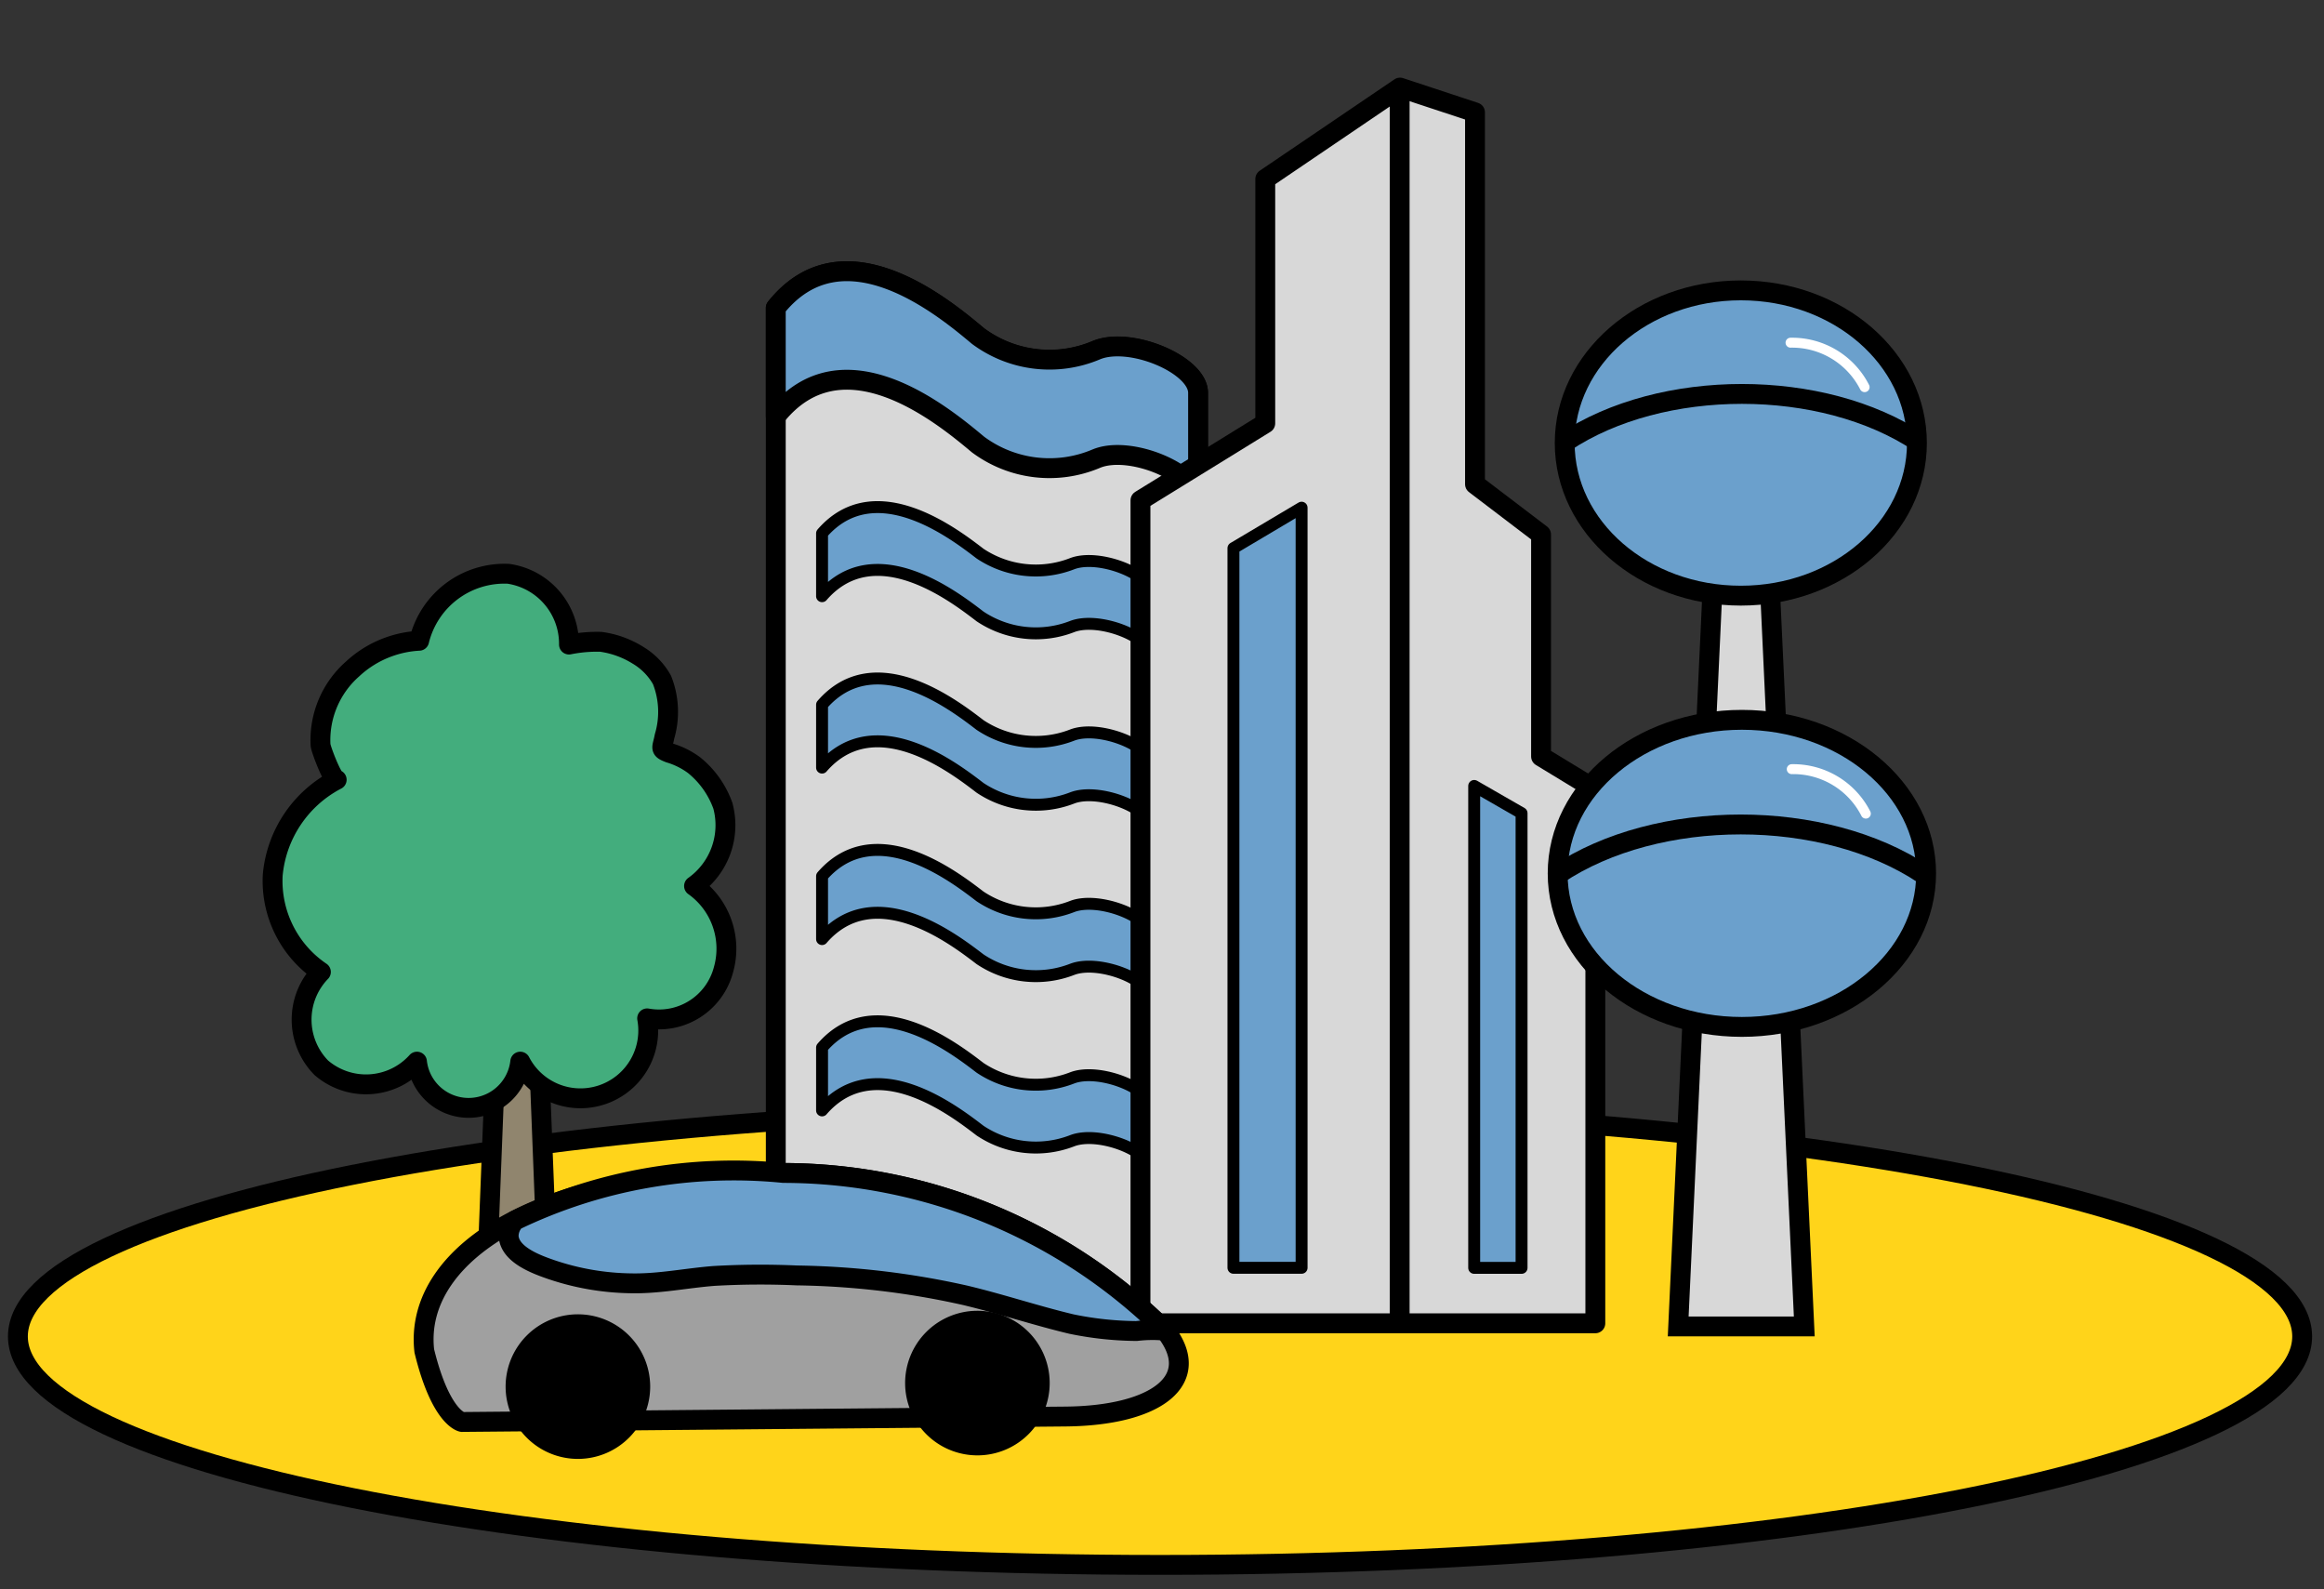<svg xmlns="http://www.w3.org/2000/svg" xmlns:xlink="http://www.w3.org/1999/xlink" width="117" height="80" viewBox="0 0 117 80">
  <rect x="0" y="0" width="117" height="80" fill="#333333" stroke="none"/>
  <defs>
    <clipPath id="clip-path">
      <path id="パス_152064" data-name="パス 152064" d="M0,0H117V80H0Z" transform="translate(-0.133 -0.001)" fill="none"/>
    </clipPath>
  </defs>
  <g id="マスクグループ_132109" data-name="マスクグループ 132109" transform="translate(0.133 0)" clip-path="url(#clip-path)">
    <g id="グループ_132890" data-name="グループ 132890" transform="translate(-0.443 -0.002)">
      <g id="グループ_132898" data-name="グループ 132898">
        <path id="パス_151812" data-name="パス 151812" d="M115.721,67.27c0,6.351-25.744,11.5-57.5,11.5S.721,73.622.721,67.27s25.744-11.5,57.5-11.5,57.5,5.149,57.5,11.5" transform="translate(0.49)" fill="#ffd41a"/>
        <path id="パス_152067" data-name="パス 152067" d="M57.5,0C89.256,0,115,5.149,115,11.5S89.256,23,57.5,23,0,17.851,0,11.5,25.744,0,57.5,0Z" transform="translate(1.211 55.77)" fill="none" stroke="#000" stroke-width="1"/>
      </g>
      <g id="グループ_132899" data-name="グループ 132899" transform="translate(39.366 13.652)">
        <path id="パス_151813" data-name="パス 151813" d="M29,12.845V63.956H50.26V17.11c-.034-1.419-3.436-2.84-5.13-2.124a6.03,6.03,0,0,1-5.942-.711C37.489,12.856,32.4,8.6,29,12.856" transform="translate(-29 -10.999)" fill="#d8d8d8"/>
        <path id="パス_151814" data-name="パス 151814" d="M29,12.844V63.955H50.26V17.109c-.034-1.419-3.436-2.84-5.13-2.124a6.03,6.03,0,0,1-5.942-.711C37.489,12.844,32.4,8.586,29,12.844Z" transform="translate(-29 -10.998)" fill="none" stroke="#000" stroke-linecap="round" stroke-linejoin="round" stroke-miterlimit="10" stroke-width="1"/>
        <path id="パス_151815" data-name="パス 151815" d="M50.26,22.566c-.037-1.419-3.436-2.84-5.13-2.13a6.032,6.032,0,0,1-5.944-.71c-1.7-1.419-6.79-5.679-10.186-1.419V12.844c3.4-4.259,8.489,0,10.186,1.42a6.032,6.032,0,0,0,5.944.71c1.7-.71,5.093.71,5.13,2.123Z" transform="translate(-29 -10.998)" fill="#6ba0cc"/>
        <path id="パス_151816" data-name="パス 151816" d="M50.26,22.566c-.037-1.419-3.436-2.84-5.13-2.13a6.032,6.032,0,0,1-5.944-.71c-1.7-1.419-6.79-5.679-10.186-1.419V12.844c3.4-4.259,8.489,0,10.186,1.42a6.032,6.032,0,0,0,5.944.71c1.7-.71,5.093.71,5.13,2.123Z" transform="translate(-29 -10.998)" fill="none" stroke="#000" stroke-linecap="round" stroke-linejoin="round" stroke-miterlimit="10" stroke-width="1"/>
        <path id="パス_151817" data-name="パス 151817" d="M48.117,31.383c-.028-1.019-2.679-2.036-4.005-1.526a5.061,5.061,0,0,1-4.638-.51c-1.326-1.018-5.3-4.071-7.953-1.018V25.167c2.652-3.053,6.627,0,7.953,1.018a5.055,5.055,0,0,0,4.638.508c1.326-.508,3.978.51,4.005,1.528Z" transform="translate(-29.191 -11.97)" fill="#6ba0cc"/>
        <path id="パス_151818" data-name="パス 151818" d="M48.117,31.383c-.028-1.019-2.679-2.036-4.005-1.526a5.061,5.061,0,0,1-4.638-.51c-1.326-1.018-5.3-4.071-7.953-1.018V25.167c2.652-3.053,6.627,0,7.953,1.018a5.055,5.055,0,0,0,4.638.508c1.326-.508,3.978.51,4.005,1.528Z" transform="translate(-29.191 -11.97)" fill="none" stroke="#000" stroke-linecap="round" stroke-linejoin="round" stroke-width="0.6"/>
        <path id="パス_151819" data-name="パス 151819" d="M48.117,40.716c-.028-1.019-2.679-2.036-4.005-1.526a5.061,5.061,0,0,1-4.638-.51c-1.326-1.018-5.3-4.071-7.953-1.018V34.5c2.652-3.053,6.627,0,7.953,1.018a5.055,5.055,0,0,0,4.638.508c1.326-.508,3.978.51,4.005,1.528Z" transform="translate(-29.191 -12.676)" fill="#6ba0cc"/>
        <path id="パス_151820" data-name="パス 151820" d="M48.117,40.716c-.028-1.019-2.679-2.036-4.005-1.526a5.061,5.061,0,0,1-4.638-.51c-1.326-1.018-5.3-4.071-7.953-1.018V34.5c2.652-3.053,6.627,0,7.953,1.018a5.055,5.055,0,0,0,4.638.508c1.326-.508,3.978.51,4.005,1.528Z" transform="translate(-29.191 -12.676)" fill="none" stroke="#000" stroke-linecap="round" stroke-linejoin="round" stroke-width="0.6"/>
        <path id="パス_151821" data-name="パス 151821" d="M48.117,50.05c-.028-1.019-2.679-2.036-4.005-1.526a5.061,5.061,0,0,1-4.638-.51C38.148,47,34.173,43.943,31.521,47V43.834c2.652-3.053,6.627,0,7.953,1.018a5.055,5.055,0,0,0,4.638.508c1.326-.508,3.978.51,4.005,1.528Z" transform="translate(-29.191 -13.382)" fill="#6ba0cc"/>
        <path id="パス_151822" data-name="パス 151822" d="M48.117,50.05c-.028-1.019-2.679-2.036-4.005-1.526a5.061,5.061,0,0,1-4.638-.51C38.148,47,34.173,43.943,31.521,47V43.834c2.652-3.053,6.627,0,7.953,1.018a5.055,5.055,0,0,0,4.638.508c1.326-.508,3.978.51,4.005,1.528Z" transform="translate(-29.191 -13.382)" fill="none" stroke="#000" stroke-linecap="round" stroke-linejoin="round" stroke-width="0.6"/>
        <path id="パス_151823" data-name="パス 151823" d="M48.117,59.383c-.028-1.019-2.679-2.036-4.005-1.526a5.061,5.061,0,0,1-4.638-.51c-1.326-1.018-5.3-4.071-7.953-1.018V53.167c2.652-3.053,6.627,0,7.953,1.018a5.055,5.055,0,0,0,4.638.508c1.326-.508,3.978.51,4.005,1.528Z" transform="translate(-29.191 -14.088)" fill="#6ba0cc"/>
        <path id="パス_151824" data-name="パス 151824" d="M48.117,59.383c-.028-1.019-2.679-2.036-4.005-1.526a5.061,5.061,0,0,1-4.638-.51c-1.326-1.018-5.3-4.071-7.953-1.018V53.167c2.652-3.053,6.627,0,7.953,1.018a5.055,5.055,0,0,0,4.638.508c1.326-.508,3.978.51,4.005,1.528Z" transform="translate(-29.191 -14.088)" fill="none" stroke="#000" stroke-linecap="round" stroke-linejoin="round" stroke-width="0.6"/>
      </g>
      <g id="グループ_132895" data-name="グループ 132895" transform="translate(14.03 28.858)">
        <path id="パス_151826" data-name="パス 151826" d="M23.7,68.675H20.717l.631-16.185H23.07Z" transform="translate(-9.887 -34.173)" fill="#90856e"/>
        <path id="パス_151827" data-name="パス 151827" d="M23.7,68.675H20.717l.631-16.185H23.07Z" transform="translate(-9.887 -34.173)" fill="none" stroke="#000" stroke-linejoin="round" stroke-width="1"/>
        <path id="パス_151828" data-name="パス 151828" d="M14.81,36.395a5.3,5.3,0,0,0-1.785,1.1,4.767,4.767,0,0,0-1.607,3.822c.019.228.631,1.824.813,1.748a6.023,6.023,0,0,0-3.22,4.8,5.535,5.535,0,0,0,2.425,4.876,3.452,3.452,0,0,0,.023,4.824,3.45,3.45,0,0,0,4.814-.31,2.616,2.616,0,0,0,5.2,0,3.412,3.412,0,0,0,6.388-2.178,3.355,3.355,0,0,0,3.842-2.444,3.872,3.872,0,0,0-1.481-4.219,3.756,3.756,0,0,0,1.452-4.037,4.629,4.629,0,0,0-1.453-2.047,3.984,3.984,0,0,0-1.243-.617c-.506-.2-.358-.208-.242-.828a4.353,4.353,0,0,0-.128-2.845A3.348,3.348,0,0,0,27.4,36.8a4.718,4.718,0,0,0-1.874-.677,7.179,7.179,0,0,0-1.6.138A3.564,3.564,0,0,0,20.883,32.7a4.417,4.417,0,0,0-4.5,3.37,5.3,5.3,0,0,0-1.572.329" transform="translate(-9.001 -32.674)" fill="#43ad7d"/>
        <path id="パス_151829" data-name="パス 151829" d="M14.81,36.395a5.3,5.3,0,0,0-1.785,1.1,4.767,4.767,0,0,0-1.607,3.822c.019.228.631,1.824.813,1.748a6.023,6.023,0,0,0-3.22,4.8,5.535,5.535,0,0,0,2.425,4.876,3.452,3.452,0,0,0,.023,4.824,3.45,3.45,0,0,0,4.814-.31,2.616,2.616,0,0,0,5.2,0,3.412,3.412,0,0,0,6.388-2.178,3.355,3.355,0,0,0,3.842-2.444,3.872,3.872,0,0,0-1.481-4.219,3.756,3.756,0,0,0,1.452-4.037,4.629,4.629,0,0,0-1.453-2.047,3.984,3.984,0,0,0-1.243-.617c-.506-.2-.358-.208-.242-.828a4.353,4.353,0,0,0-.128-2.845A3.348,3.348,0,0,0,27.4,36.8a4.718,4.718,0,0,0-1.874-.677,7.179,7.179,0,0,0-1.6.138A3.564,3.564,0,0,0,20.883,32.7a4.417,4.417,0,0,0-4.5,3.37A5.3,5.3,0,0,0,14.81,36.395Z" transform="translate(-9.001 -32.674)" fill="none" stroke="#000" stroke-linejoin="round" stroke-width="1"/>
      </g>
      <g id="グループ_132894" data-name="グループ 132894" transform="translate(57.726 4.41)">
        <path id="パス_151834" data-name="パス 151834" d="M49,21.775,55.283,17.9V5.6L62.066,1l3.776,1.246V20.964l3.325,2.53V34.669L71.9,36.33V63.2H49Z" transform="translate(-49 -1)" fill="#d8d8d8"/>
        <path id="パス_151835" data-name="パス 151835" d="M49,21.775,55.283,17.9V5.6L62.066,1l3.776,1.246V20.964l3.325,2.53V34.669L71.9,36.33V63.2H49Z" transform="translate(-49 -1)" fill="none" stroke="#000" stroke-linecap="round" stroke-linejoin="round" stroke-miterlimit="10" stroke-width="1"/>
        <path id="パス_152066" data-name="パス 152066" d="M0,0V61.8" transform="translate(13.049 0.126)" fill="none" stroke="#000" stroke-linecap="round" stroke-width="1"/>
        <path id="パス_151836" data-name="パス 151836" d="M57.495,62.136H54.064V25.914l3.431-2.037Z" transform="translate(-49.383 -2.731)" fill="#6ba0cc"/>
        <path id="パス_151837" data-name="パス 151837" d="M57.495,62.136H54.064V25.914l3.431-2.037Z" transform="translate(-49.383 -2.731)" fill="none" stroke="#000" stroke-linecap="round" stroke-linejoin="round" stroke-width="0.6"/>
        <path id="パス_151838" data-name="パス 151838" d="M67.176,63.286h2.385V40.4l-2.385-1.371Z" transform="translate(-50.375 -3.877)" fill="#6ba0cc"/>
        <path id="パス_151839" data-name="パス 151839" d="M67.176,63.286h2.385V40.4l-2.385-1.371Z" transform="translate(-50.375 -3.877)" fill="none" stroke="#000" stroke-linecap="round" stroke-linejoin="round" stroke-width="0.6"/>
      </g>
      <g id="グループ_132896" data-name="グループ 132896" transform="translate(21.637 58.918)">
        <path id="パス_151851" data-name="パス 151851" d="M58.041,68.657a27.357,27.357,0,0,0-19.235-7.941c-11.783-.335-18.644,3.939-18.071,8.959.831,3.4,1.9,3.576,1.9,3.576L53,72.977c4.6-.04,6.973-1.842,5.034-4.322" transform="translate(-20.701 -60.593)" fill="#a0a0a0"/>
        <path id="パス_151852" data-name="パス 151852" d="M58.041,68.657a27.357,27.357,0,0,0-19.235-7.941c-11.783-.335-18.644,3.939-18.071,8.959.831,3.4,1.9,3.576,1.9,3.576L53,72.977C57.608,72.937,59.982,71.13,58.041,68.657Z" transform="translate(-20.701 -60.593)" fill="none" stroke="#000" stroke-miterlimit="10" stroke-width="1"/>
        <path id="パス_151853" data-name="パス 151853" d="M45.242,71.413A3.639,3.639,0,1,0,48.85,67.74a3.639,3.639,0,0,0-3.608,3.673v0" transform="translate(-21.001 -60.679)"/>
        <path id="パス_151854" data-name="パス 151854" d="M24.88,71.594a3.639,3.639,0,1,0,3.608-3.673,3.639,3.639,0,0,0-3.608,3.673v0" transform="translate(-20.752 -60.682)"/>
        <path id="パス_151855" data-name="パス 151855" d="M58.094,68.655a6.86,6.86,0,0,0-1.452.017,16.749,16.749,0,0,1-3.277-.351c-1.8-.43-3.551-1.017-5.351-1.447a41.246,41.246,0,0,0-8.473-1,41.128,41.128,0,0,0-4.159.025c-1.392.107-2.767.4-4.171.372a13.025,13.025,0,0,1-4.056-.7c-.725-.251-2.059-.737-2.12-1.666a1.124,1.124,0,0,1,.327-.8A25.336,25.336,0,0,1,38.87,60.716a27.352,27.352,0,0,1,19.235,7.94" transform="translate(-20.754 -60.592)" fill="#6ba0cc"/>
        <path id="パス_151856" data-name="パス 151856" d="M58.094,68.655a6.86,6.86,0,0,0-1.452.017,16.749,16.749,0,0,1-3.277-.351c-1.8-.43-3.551-1.017-5.351-1.447a41.246,41.246,0,0,0-8.473-1,41.128,41.128,0,0,0-4.159.025c-1.392.107-2.767.4-4.171.372a13.025,13.025,0,0,1-4.056-.7c-.725-.251-2.059-.737-2.12-1.666a1.124,1.124,0,0,1,.327-.8A25.336,25.336,0,0,1,38.87,60.716,27.352,27.352,0,0,1,58.094,68.655Z" transform="translate(-20.754 -60.592)" fill="none" stroke="#000" stroke-linejoin="round" stroke-width="1"/>
      </g>
      <g id="グループ_132897" data-name="グループ 132897" transform="translate(78.729 14.617)">
        <g id="パス_151857" data-name="パス 151857" transform="translate(7.545 12.903)" fill="#d8d8d8">
          <path d="M 4.871 39.247 L -1.476 39.247 L 0.326 0.5 L 3.069 0.5 L 4.871 39.247 Z" stroke="none"/>
          <path d="M 0.803 1 L -0.952 38.747 L 4.347 38.747 L 2.592 1 L 0.803 1 M -0.151 0 L 3.546 0 L 5.395 39.747 L -2 39.747 L -0.151 0 Z" stroke="none" fill="#000"/>
        </g>
        <g id="グループ_132893" data-name="グループ 132893" transform="translate(0.354 0.001)">
          <path id="パス_151844" data-name="パス 151844" d="M89.056,18.726c0,4.244-3.968,7.683-8.866,7.683s-8.866-3.44-8.866-7.683,3.97-7.682,8.866-7.682,8.866,3.439,8.866,7.682" transform="translate(-71.323 -11.043)" fill="#6ba0cc"/>
          <path id="パス_152065" data-name="パス 152065" d="M8.866,0c4.9,0,8.866,3.44,8.866,7.683s-3.97,7.683-8.866,7.683S0,11.927,0,7.683,3.97,0,8.866,0Z" transform="translate(0.001)" fill="none" stroke="#000" stroke-width="1"/>
          <path id="パス_151845" data-name="パス 151845" d="M71.327,19.113c4.865-3.243,12.972-3.243,17.838,0" transform="translate(-71.323 -11.469)" fill="none" stroke="#000" stroke-miterlimit="10" stroke-width="1"/>
          <path id="パス_151848" data-name="パス 151848" d="M83.623,13.891a4.1,4.1,0,0,1,3.73,2.238" transform="translate(-72.253 -11.258)" fill="none" stroke="#fff" stroke-linecap="round" stroke-miterlimit="10" stroke-width="0.5"/>
        </g>
        <g id="グループ_132892" data-name="グループ 132892" transform="translate(-0.001 21.616)">
          <path id="パス_151842" data-name="パス 151842" d="M90.393,43.156c0,4.265-4.152,7.729-9.275,7.729s-9.274-3.461-9.274-7.729S76,35.427,81.118,35.427s9.275,3.461,9.275,7.729" transform="translate(-71.843 -35.427)" fill="#6ba0cc"/>
          <path id="パス_151843" data-name="パス 151843" d="M81.119,35.428c5.122,0,9.275,3.46,9.275,7.729s-4.153,7.728-9.275,7.728-9.275-3.46-9.275-7.728S76,35.428,81.119,35.428Z" transform="translate(-71.843 -35.427)" fill="none" stroke="#000" stroke-miterlimit="10" stroke-width="1"/>
          <path id="パス_151846" data-name="パス 151846" d="M71.843,43.641c5.027-3.353,13.405-3.353,18.434,0" transform="translate(-71.843 -35.858)" fill="none" stroke="#000" stroke-miterlimit="10" stroke-width="1"/>
          <path id="パス_151850" data-name="パス 151850" d="M84.593,38.114a4.1,4.1,0,0,1,3.73,2.238" transform="translate(-72.807 -35.63)" fill="none" stroke="#fff" stroke-linecap="round" stroke-miterlimit="10" stroke-width="0.5"/>
        </g>
      </g>
    </g>
  </g>
</svg>
